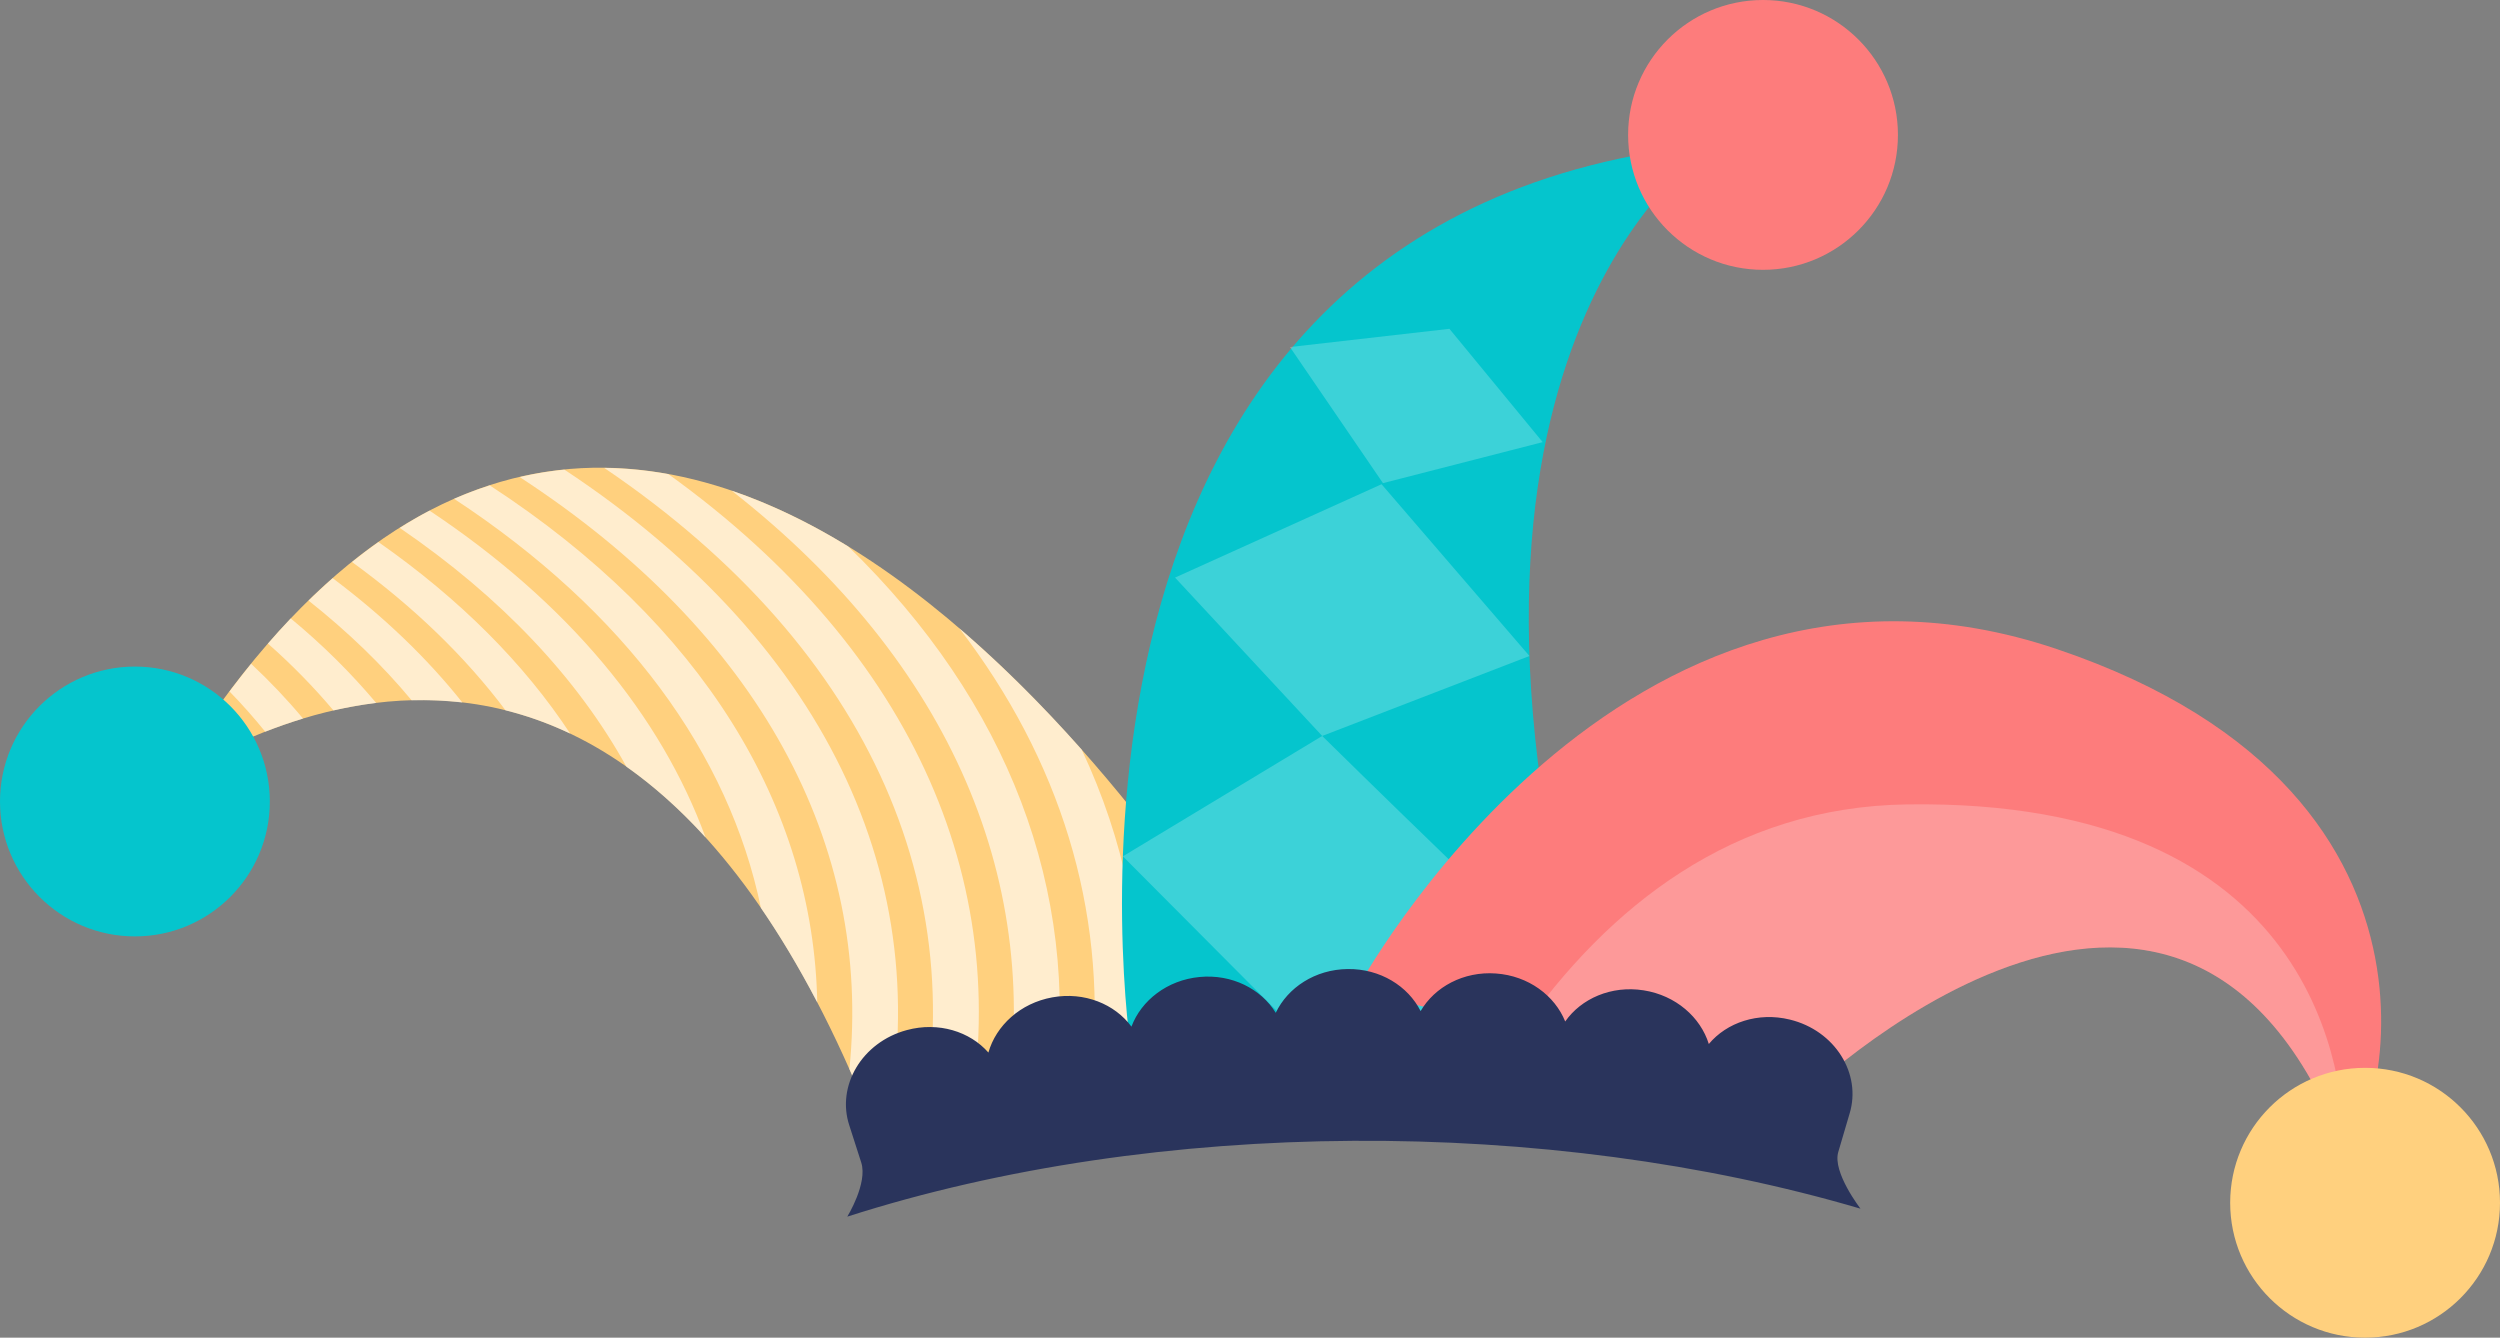   <svg version="1.1" xmlns="http://www.w3.org/2000/svg" xmlns:xlink="http://www.w3.org/1999/xlink" x="0px" y="0px" viewBox="0 0 66.932 35.813" style="enable-background:new 0 0 66.932 35.813;" xml:space="preserve">
   <rect x="0" y="0" width="66.932" height="35.813" fill="#808080" stroke="none"/>
   <g>
    <g>
     <path style="fill:#FFD07E;" d="M33.286,25.858c0,0-15.577-26.168-28.615-5.194c-0.212,0.723,11.916-9.386,19.137,10.627
			C25.835,30.989,33.286,25.858,33.286,25.858z">
     </path>
    </g>
    <g style="opacity:0.62;">
     <g>
      <path style="fill:#FFFFFF;" d="M12.379,18.808c-0.464-0.054-0.918-0.072-1.359-0.059
				c-0.778-0.937-1.699-1.83-2.76-2.67c0.215-0.21,0.431-0.411,0.646-0.6
				C10.28,16.51,11.439,17.626,12.379,18.808z">
      </path>
     </g>
     <g>
      <path style="fill:#FFFFFF;" d="M15.266,19.641c-0.584-0.278-1.163-0.481-1.731-0.623
				c-1.069-1.423-2.44-2.758-4.111-3.972c0.235-0.189,0.471-0.368,0.707-0.534
				C12.324,16.047,14.039,17.777,15.266,19.641z">
      </path>
     </g>
     <g>
      <path style="fill:#FFFFFF;" d="M8.113,19.238c-0.36,0.109-0.698,0.23-1.012,0.352
				c-0.297-0.366-0.613-0.727-0.957-1.078c0.193-0.256,0.386-0.504,0.579-0.741
				C7.231,18.246,7.694,18.735,8.113,19.238z">
      </path>
     </g>
     <g>
      <path style="fill:#FFFFFF;" d="M4.672,20.667c0.008,0.011,0.016,0.023,0.025,0.034
				C4.675,20.701,4.666,20.69,4.672,20.667z">
      </path>
     </g>
     <g>
      <path style="fill:#FFFFFF;" d="M10.071,18.819c-0.396,0.049-0.777,0.118-1.143,0.202
				c-0.521-0.618-1.104-1.216-1.755-1.791c0.203-0.234,0.407-0.459,0.61-0.673
				C8.652,17.275,9.409,18.033,10.071,18.819z">
      </path>
     </g>
     <g>
      <path style="fill:#FFFFFF;" d="M18.889,22.42c-0.7-0.77-1.408-1.392-2.117-1.892
				c-1.3-2.353-3.328-4.522-6.07-6.395c0.266-0.167,0.532-0.324,0.798-0.462
				C15.219,16.149,17.693,19.151,18.889,22.42z">
      </path>
     </g>
     <g>
      <path style="fill:#FFFFFF;" d="M6.361,19.903c-0.367,0.166-0.683,0.325-0.939,0.457
				c-0.099-0.132-0.196-0.263-0.301-0.393c0.192-0.292,0.384-0.573,0.577-0.845
				C5.932,19.379,6.153,19.639,6.361,19.903z">
      </path>
     </g>
     <g>
      <path style="fill:#FFFFFF;" d="M28.247,29.112c-0.456,0.275-0.911,0.542-1.351,0.79
				c1.089-6.205-1.414-12.157-7.307-16.765c1.076,0.367,2.119,0.879,3.117,1.491
				C27.015,18.811,28.904,23.854,28.247,29.112z">
      </path>
     </g>
     <g>
      <path style="fill:#FFFFFF;" d="M32.549,24.711c0.072,0.513,0.12,1.03,0.145,1.55
				c-0.311,0.209-0.726,0.487-1.214,0.808c0-1.647-0.242-3.264-0.724-4.834
				C31.512,23.209,32.119,24.072,32.549,24.711z">
      </path>
     </g>
     <g>
      <path style="fill:#FFFFFF;" d="M21.88,26.838c-0.491-0.941-0.995-1.781-1.508-2.528
				c-0.855-4.128-3.616-7.933-8.215-10.956c0.319-0.14,0.637-0.256,0.955-0.359
				C18.817,16.712,21.779,21.603,21.88,26.838z">
      </path>
     </g>
     <g>
      <path style="fill:#FFFFFF;" d="M25.682,16.82c1.207,1.036,2.31,2.158,3.278,3.25
				c1.138,2.419,1.666,4.984,1.568,7.617c-0.407,0.262-0.838,0.536-1.28,0.811
				C29.607,24.353,28.398,20.357,25.682,16.82z">
      </path>
     </g>
     <g>
      <path style="fill:#FFFFFF;" d="M23.607,30.75c-0.282-0.751-0.571-1.463-0.866-2.128
				c0.609-5.987-2.393-11.656-8.829-15.851c0.401-0.093,0.8-0.158,1.198-0.198
				C22.311,17.333,25.228,23.923,23.607,30.75z">
      </path>
     </g>
     <g>
      <path style="fill:#FFFFFF;" d="M25.844,30.472c-0.519,0.268-0.99,0.487-1.383,0.633
				c1.786-6.955-1.067-13.69-8.284-18.578c0.578,0.007,1.151,0.064,1.717,0.167
				C24.526,17.465,27.256,23.845,25.844,30.472z">
      </path>
     </g>
    </g>
    <g>
     <path style="fill:#05C5CD;" d="M45.882,3.862c0,0-7.876,4.878-3.764,21.611c0.438,1.493-11.835,2.669-11.835,2.669
			S26.832,5.667,45.882,3.862z">
     </path>
    </g>
    <g style="opacity:0.22;">
     <path style="fill:#FFFFFF;" d="M35.399,19.704l-5.337,3.222l5.852,5.878c0,0,6.966-2.251,6.502-2.45
			C41.951,26.154,35.399,19.704,35.399,19.704z">
     </path>
    </g>
    <g>
     <path style="fill:#FD7C7C;" d="M48.089,29.517c0,0,10.316-10.163,14.668,1.309c0.748,0.148,4.034-9.486-7.682-13.446
			s-18.753,9.111-18.753,9.111L48.089,29.517z">
     </path>
    </g>
    <g style="opacity:0.22;">
     <path style="fill:#FFFFFF;" d="M48.089,29.517l-7.378-1.897c2.349-3.349,5.678-6.014,10.338-6.084
			c11.044-0.165,11.732,7.306,11.721,9.288c-0.004-0-0.008,0.003-0.012,0.002
			C58.404,19.354,48.089,29.517,48.089,29.517z">
     </path>
    </g>
    <g>
     <path style="fill:#2A345C;" d="M22.684,32.573c0,0,0.552-0.894,0.374-1.448c-0.093-0.29-0.202-0.63-0.319-0.993
			c-0.349-1.056,0.334-2.229,1.54-2.554c0.848-0.229,1.691,0.04,2.183,0.602
			c0.205-0.72,0.852-1.323,1.712-1.478c0.86-0.156,1.675,0.182,2.118,0.784
			c0.263-0.7,0.955-1.246,1.823-1.329c0.868-0.084,1.65,0.322,2.041,0.959c0.32-0.675,1.054-1.162,1.925-1.172
			c0.871-0.011,1.617,0.458,1.953,1.126c0.375-0.646,1.148-1.07,2.017-1.007c0.87,0.062,1.575,0.592,1.854,1.285
			c0.428-0.613,1.235-0.97,2.099-0.834c0.864,0.135,1.524,0.722,1.746,1.437c0.479-0.574,1.316-0.863,2.169-0.654
			c1.213,0.295,1.924,1.453,1.6,2.516c-0.112,0.38-0.216,0.734-0.304,1.032c-0.159,0.541,0.596,1.515,0.596,1.515
			C41.441,29.895,30.992,29.909,22.684,32.573z">
     </path>
    </g>
    <g>
     <circle style="fill:#FD7C7C;" cx="47.201" cy="3.612" r="3.612">
     </circle>
    </g>
    <g>
     <circle style="fill:#FFD07E;" cx="63.32" cy="32.201" r="3.612">
     </circle>
    </g>
    <g>
     <circle style="fill:#05C5CD;" cx="3.612" cy="21.458" r="3.612">
     </circle>
    </g>
    <g style="opacity:0.22;">
     <polygon style="fill:#FFFFFF;" points="34.535,9.291 38.805,8.803 41.302,11.837 37.026,12.935 		">
     </polygon>
    </g>
    <g style="opacity:0.22;">
     <polygon style="fill:#FFFFFF;" points="40.948,17.563 35.399,19.704 31.459,15.464 36.988,12.964 		">
     </polygon>
    </g>
   </g>
  </svg>
